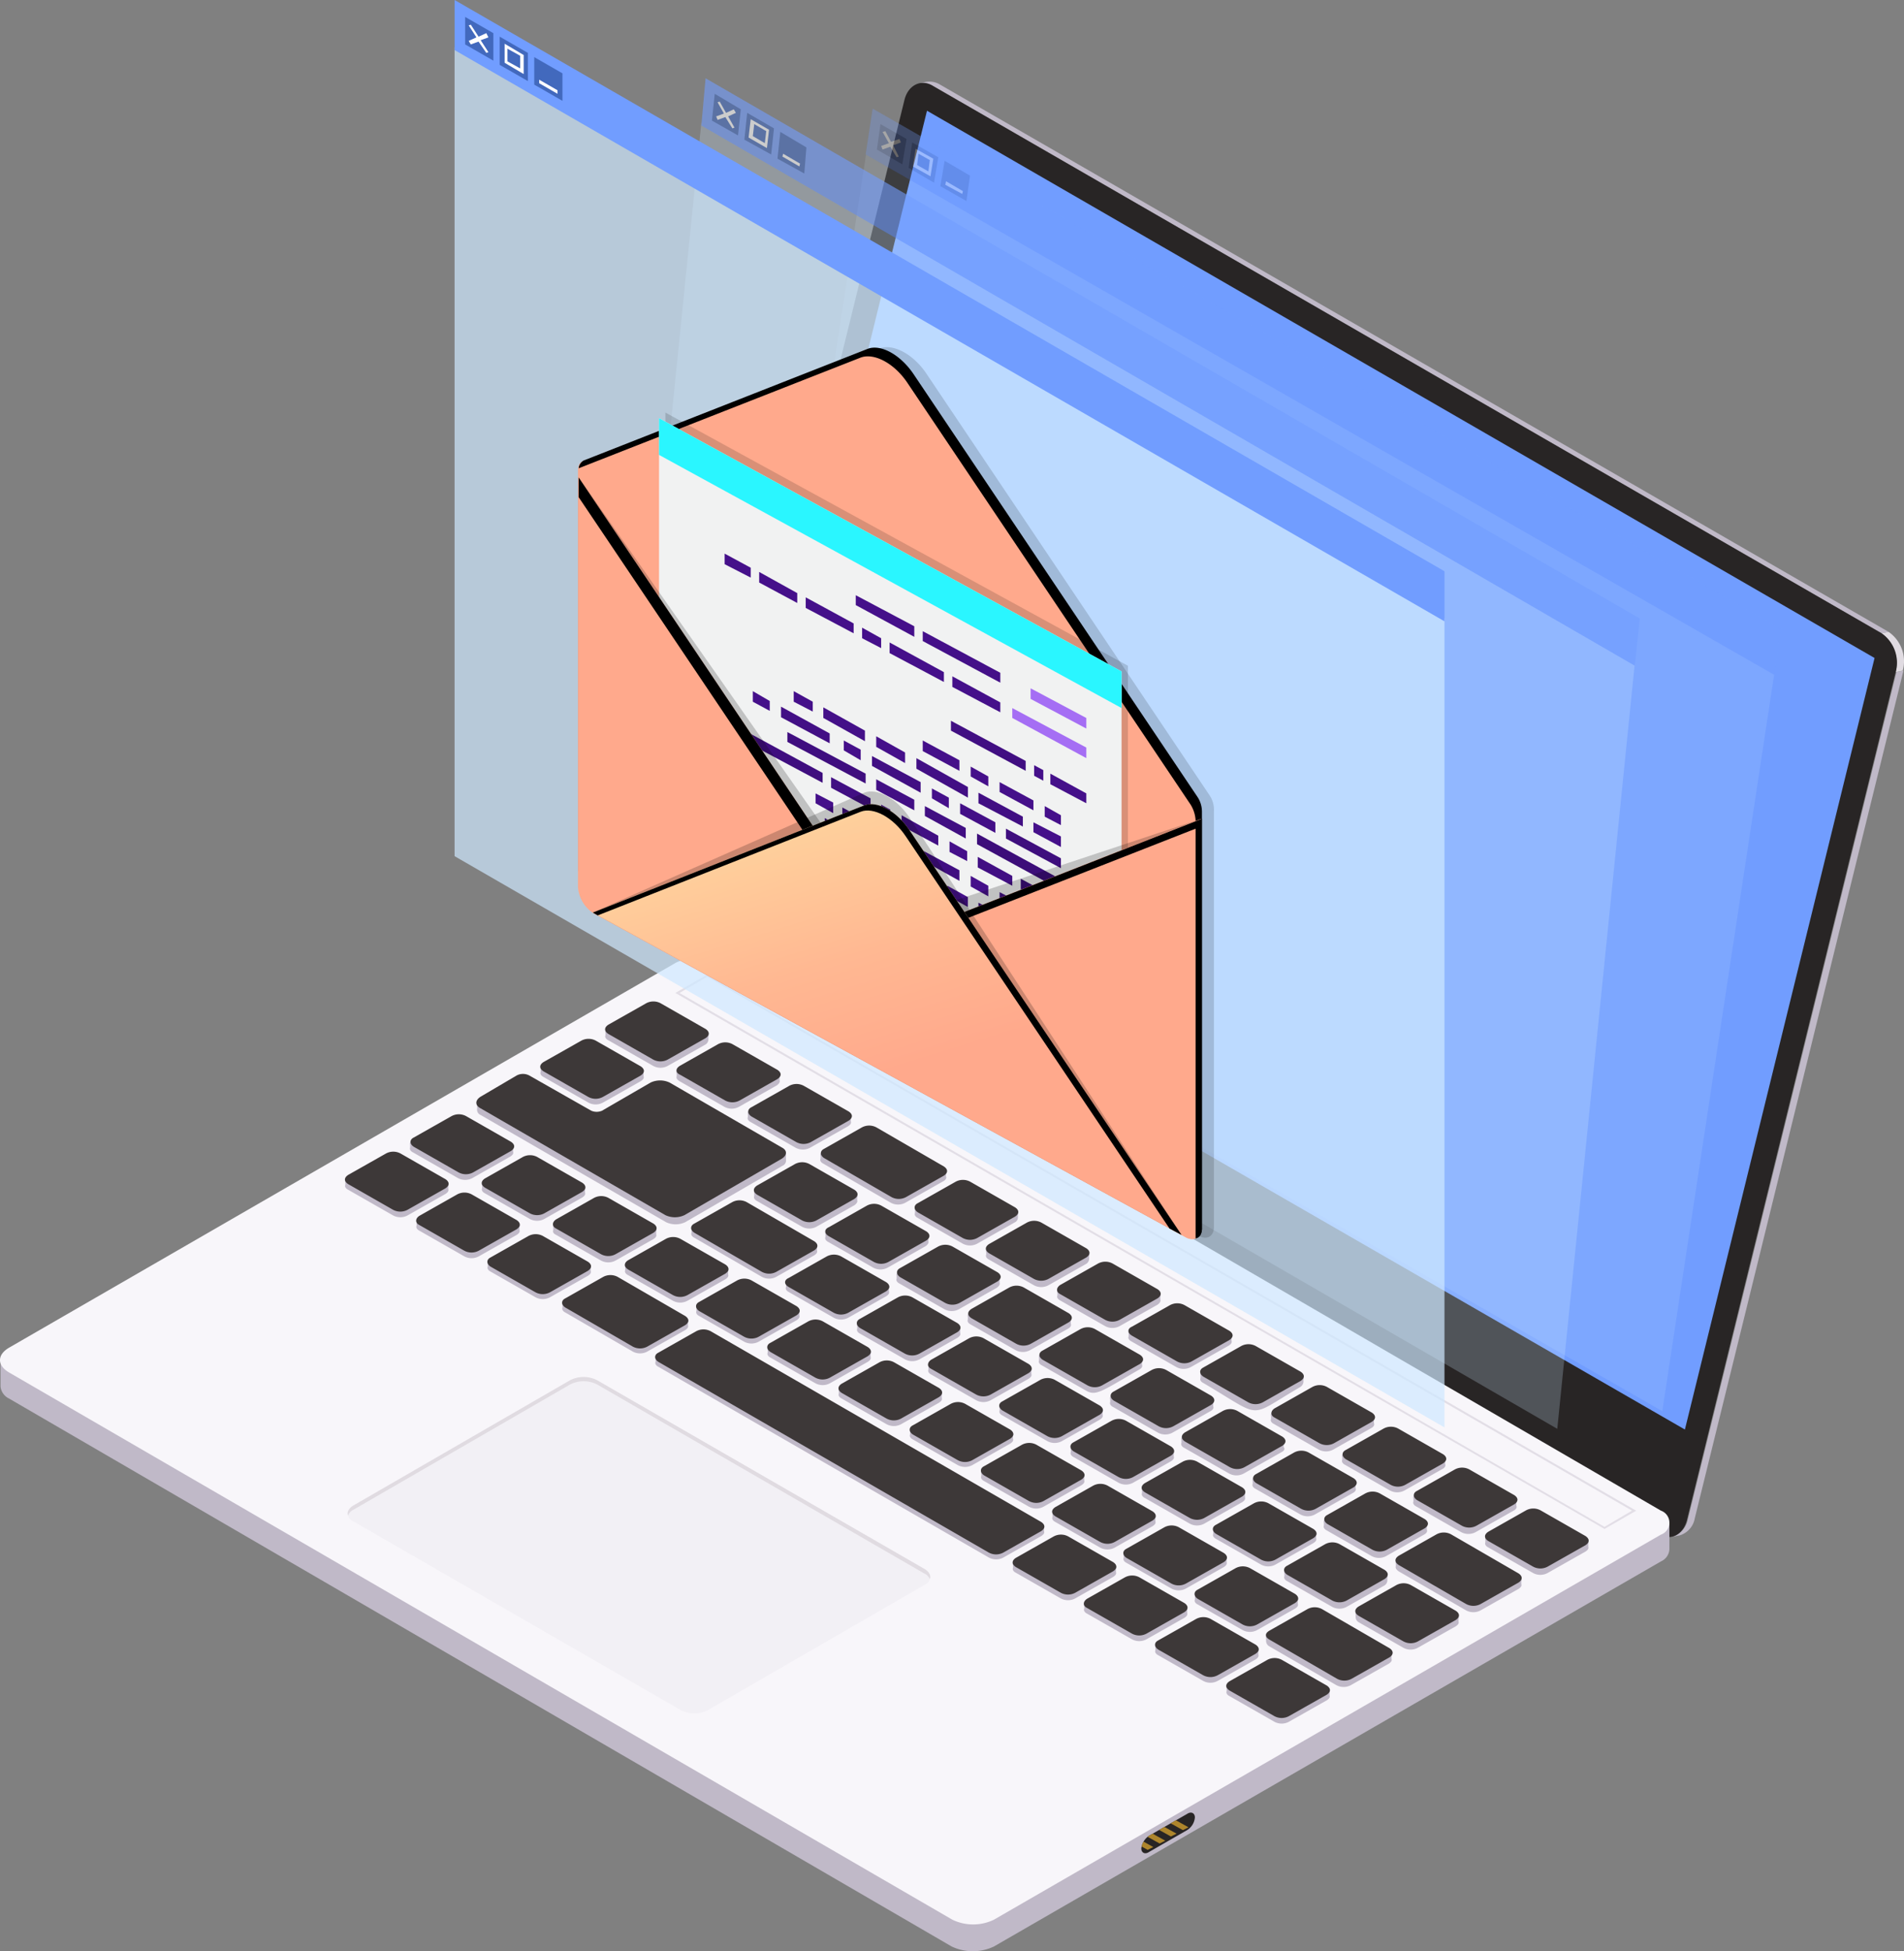 <svg xmlns="http://www.w3.org/2000/svg" xmlns:xlink="http://www.w3.org/1999/xlink" width="244.015" height="250" viewBox="0 0 244.015 250">
  <rect x="0" y="0" width="244.015" height="250" fill="#808080" stroke="none"/>
  <defs>
    <linearGradient id="linear-gradient" x1="1.79" y1="0.5" x2="1.83" y2="0.5" gradientUnits="objectBoundingBox">
      <stop offset="0" stop-color="#c0b9c8"/>
      <stop offset="1" stop-color="#e0dbe1"/>
    </linearGradient>
    <linearGradient id="linear-gradient-2" x1="1.389" y1="0.5" x2="2.291" y2="0.5" gradientUnits="objectBoundingBox">
      <stop offset="0" stop-color="#f8f6fa"/>
      <stop offset="1" stop-color="#fbf8fc"/>
    </linearGradient>
    <clipPath id="clip-path">
      <path id="Tracé_8315" data-name="Tracé 8315" d="M217.073,268.061l-4.879,2.8c-.542.361-.994.09-.994-.452a2.274,2.274,0,0,1,.994-1.626l4.879-2.8c.542-.361.994-.09.994.452A2.118,2.118,0,0,1,217.073,268.061Z" transform="translate(-211.2 -265.818)"/>
    </clipPath>
    <linearGradient id="linear-gradient-3" x1="83.113" y1="-8.848" x2="83.113" y2="-9.514" gradientUnits="objectBoundingBox">
      <stop offset="0.035" stop-color="#ffa98c"/>
      <stop offset="0.317" stop-color="#ffb892"/>
      <stop offset="0.86" stop-color="#fee1a3"/>
      <stop offset="1" stop-color="#feeca8"/>
    </linearGradient>
    <radialGradient id="radial-gradient" cx="0.597" cy="0.234" r="0.283" gradientTransform="matrix(-1.429, 0, 0, 0.947, -1.266, 0.015)" gradientUnits="objectBoundingBox">
      <stop offset="0" stop-color="#fff"/>
      <stop offset="0.066" stop-color="#d8d8d8"/>
      <stop offset="0.162" stop-color="#a6a6a6"/>
      <stop offset="0.262" stop-color="#797979"/>
      <stop offset="0.366" stop-color="#545454"/>
      <stop offset="0.473" stop-color="#353535"/>
      <stop offset="0.585" stop-color="#1e1e1e"/>
      <stop offset="0.704" stop-color="#0d0d0d"/>
      <stop offset="0.835" stop-color="#030303"/>
      <stop offset="1"/>
    </radialGradient>
    <linearGradient id="linear-gradient-4" x1="-20.813" y1="6.042" x2="-10.739" y2="-9.389" gradientUnits="objectBoundingBox">
      <stop offset="0" stop-color="#25054d"/>
      <stop offset="1" stop-color="#45108a"/>
    </linearGradient>
    <linearGradient id="linear-gradient-5" x1="-22.777" y1="7.262" x2="-12.704" y2="-8.167" xlink:href="#linear-gradient-4"/>
    <linearGradient id="linear-gradient-6" x1="-19.726" y1="5.464" x2="-10.689" y2="-8.969" xlink:href="#linear-gradient-4"/>
    <linearGradient id="linear-gradient-7" x1="-15.898" y1="5.335" x2="-8.714" y2="-6.529" xlink:href="#linear-gradient-4"/>
    <linearGradient id="linear-gradient-8" x1="-27.738" y1="5.6" x2="-16.829" y2="-10.984" xlink:href="#linear-gradient-4"/>
    <linearGradient id="linear-gradient-9" x1="-26.276" y1="9.177" x2="-13.516" y2="-8.262" xlink:href="#linear-gradient-4"/>
    <linearGradient id="linear-gradient-10" x1="-48.568" y1="9.5" x2="-26.835" y2="-14.095" xlink:href="#linear-gradient-4"/>
    <linearGradient id="linear-gradient-11" x1="-79.549" y1="12.978" x2="-39.612" y2="-16.913" xlink:href="#linear-gradient-4"/>
    <linearGradient id="linear-gradient-12" x1="-24.505" y1="5.515" x2="-14.03" y2="-10.281" xlink:href="#linear-gradient-4"/>
    <linearGradient id="linear-gradient-13" x1="-19.437" y1="7.017" x2="-9.736" y2="-8.064" xlink:href="#linear-gradient-4"/>
    <linearGradient id="linear-gradient-14" x1="-20.287" y1="4.726" x2="-11.964" y2="-9.111" xlink:href="#linear-gradient-4"/>
    <linearGradient id="linear-gradient-15" x1="-25.064" y1="4.185" x2="-14.377" y2="-11.993" xlink:href="#linear-gradient-4"/>
    <linearGradient id="linear-gradient-16" x1="-46.755" y1="7.399" x2="-25.89" y2="-16.198" xlink:href="#linear-gradient-4"/>
    <linearGradient id="linear-gradient-17" x1="-50.836" y1="9.27" x2="-29.964" y2="-14.335" xlink:href="#linear-gradient-4"/>
    <linearGradient id="linear-gradient-18" x1="-33.914" y1="15.349" x2="-14.585" y2="-7.446" xlink:href="#linear-gradient-4"/>
    <linearGradient id="linear-gradient-19" x1="-61.447" y1="6.488" x2="-38.777" y2="-17.974" xlink:href="#linear-gradient-4"/>
    <linearGradient id="linear-gradient-20" x1="-12.592" y1="1.606" x2="-7.59" y2="-7.633" xlink:href="#linear-gradient-4"/>
    <linearGradient id="linear-gradient-21" x1="-7.6" y1="6.058" x2="-2.598" y2="-3.312" xlink:href="#linear-gradient-4"/>
    <linearGradient id="linear-gradient-22" x1="-41.49" y1="13.133" x2="-19.76" y2="-10.46" xlink:href="#linear-gradient-4"/>
    <linearGradient id="linear-gradient-23" x1="-8.015" y1="5.528" x2="-3.282" y2="-3.588" xlink:href="#linear-gradient-4"/>
    <linearGradient id="linear-gradient-24" x1="-15.355" y1="6.358" x2="-7.753" y2="-6.418" xlink:href="#linear-gradient-4"/>
    <linearGradient id="linear-gradient-25" x1="-16.919" y1="7.571" x2="-7.562" y2="-7.178" xlink:href="#linear-gradient-4"/>
    <linearGradient id="linear-gradient-26" x1="-35.377" y1="4.745" x2="-21.963" y2="-14.188" xlink:href="#linear-gradient-4"/>
    <linearGradient id="linear-gradient-27" x1="-16.604" y1="8.502" x2="-7.722" y2="-5.327" xlink:href="#linear-gradient-4"/>
    <linearGradient id="linear-gradient-28" x1="-16.909" y1="3.108" x2="-10.182" y2="-8.76" xlink:href="#linear-gradient-4"/>
    <linearGradient id="linear-gradient-29" x1="-34.184" y1="16.878" x2="-12.453" y2="-6.714" xlink:href="#linear-gradient-4"/>
    <linearGradient id="linear-gradient-30" x1="-12.82" y1="8.387" x2="-5.219" y2="-4.389" xlink:href="#linear-gradient-4"/>
    <linearGradient id="linear-gradient-31" x1="-28.525" y1="4.7" x2="-18.256" y2="-11.096" xlink:href="#linear-gradient-4"/>
    <linearGradient id="linear-gradient-32" x1="-16.621" y1="0.501" x2="-15.631" y2="0.501" gradientUnits="objectBoundingBox">
      <stop offset="0.035" stop-color="#6b24d6"/>
      <stop offset="0.294" stop-color="#7733dc"/>
      <stop offset="0.794" stop-color="#975ced"/>
      <stop offset="1" stop-color="#a56ef4"/>
    </linearGradient>
    <linearGradient id="linear-gradient-33" x1="-12.258" y1="0.497" x2="-11.263" y2="0.497" xlink:href="#linear-gradient-32"/>
    <linearGradient id="linear-gradient-34" x1="-10.551" y1="2.3" x2="-6.136" y2="-6.017" xlink:href="#linear-gradient-4"/>
    <linearGradient id="linear-gradient-35" x1="-19.318" y1="3.745" x2="-9.244" y2="-11.686" xlink:href="#linear-gradient-4"/>
    <linearGradient id="linear-gradient-36" x1="-21.282" y1="4.966" x2="-11.209" y2="-10.463" xlink:href="#linear-gradient-4"/>
    <linearGradient id="linear-gradient-37" x1="-18.385" y1="3.338" x2="-9.348" y2="-11.095" xlink:href="#linear-gradient-4"/>
    <linearGradient id="linear-gradient-38" x1="-39.099" y1="5.609" x2="-21.093" y2="-16.439" xlink:href="#linear-gradient-4"/>
    <linearGradient id="linear-gradient-39" x1="-26.119" y1="3.131" x2="-15.209" y2="-13.452" xlink:href="#linear-gradient-4"/>
    <linearGradient id="linear-gradient-40" x1="-25.831" y1="5.766" x2="-13.07" y2="-12.145" xlink:href="#linear-gradient-4"/>
    <linearGradient id="linear-gradient-41" x1="-45.343" y1="6.024" x2="-23.61" y2="-17.571" xlink:href="#linear-gradient-4"/>
    <linearGradient id="linear-gradient-42" x1="-73.622" y1="8.575" x2="-33.686" y2="-21.317" xlink:href="#linear-gradient-4"/>
    <linearGradient id="linear-gradient-43" x1="-22.951" y1="3.164" x2="-12.476" y2="-12.632" xlink:href="#linear-gradient-4"/>
    <linearGradient id="linear-gradient-44" x1="-12.817" y1="4.073" x2="-5.728" y2="-8.008" xlink:href="#linear-gradient-4"/>
    <linearGradient id="linear-gradient-45" x1="-19.052" y1="2.666" x2="-10.729" y2="-11.171" xlink:href="#linear-gradient-4"/>
    <linearGradient id="linear-gradient-46" x1="-47.739" y1="5.592" x2="-26.867" y2="-17.198" xlink:href="#linear-gradient-4"/>
    <linearGradient id="linear-gradient-47" x1="-13.519" y1="5.905" x2="-5.693" y2="-6.866" xlink:href="#linear-gradient-4"/>
    <linearGradient id="linear-gradient-48" x1="-9.156" y1="4.221" x2="-4.154" y2="-5.148" xlink:href="#linear-gradient-4"/>
    <linearGradient id="linear-gradient-49" x1="-38.266" y1="9.621" x2="-16.535" y2="-13.971" xlink:href="#linear-gradient-4"/>
    <linearGradient id="linear-gradient-50" x1="-8.878" y1="4.891" x2="-3.109" y2="-5.665" xlink:href="#linear-gradient-4"/>
    <linearGradient id="linear-gradient-51" x1="-14.226" y1="4.457" x2="-6.625" y2="-8.319" xlink:href="#linear-gradient-4"/>
    <linearGradient id="linear-gradient-52" x1="-15.53" y1="5.376" x2="-6.173" y2="-9.373" xlink:href="#linear-gradient-4"/>
    <linearGradient id="linear-gradient-53" x1="-52.999" y1="9.408" x2="-25.596" y2="-15.957" xlink:href="#linear-gradient-4"/>
    <linearGradient id="linear-gradient-54" x1="-35.741" y1="12.115" x2="-14.88" y2="-11.478" xlink:href="#linear-gradient-4"/>
    <linearGradient id="linear-gradient-55" x1="-11.692" y1="6.485" x2="-4.091" y2="-6.291" xlink:href="#linear-gradient-4"/>
    <linearGradient id="linear-gradient-56" x1="-11.572" y1="5.526" x2="-6.797" y2="-3.589" xlink:href="#linear-gradient-4"/>
    <linearGradient id="linear-gradient-57" x1="-13.721" y1="8.208" x2="-7.397" y2="-3.061" xlink:href="#linear-gradient-4"/>
    <linearGradient id="linear-gradient-58" x1="-15.353" y1="7.496" x2="-8.539" y2="-4.372" xlink:href="#linear-gradient-4"/>
    <linearGradient id="linear-gradient-59" x1="-41.425" y1="15.727" x2="-22.096" y2="-7.069" xlink:href="#linear-gradient-4"/>
    <linearGradient id="linear-gradient-60" x1="-14.985" y1="10.149" x2="-7.273" y2="-2.876" xlink:href="#linear-gradient-4"/>
    <linearGradient id="linear-gradient-61" x1="-23.135" y1="18.054" x2="-9.003" y2="-1.427" xlink:href="#linear-gradient-4"/>
    <linearGradient id="linear-gradient-62" x1="-17.157" y1="13.029" x2="-7.454" y2="-2.054" xlink:href="#linear-gradient-4"/>
    <linearGradient id="linear-gradient-63" x1="-19.135" y1="6.829" x2="-11.423" y2="-6.197" xlink:href="#linear-gradient-4"/>
    <linearGradient id="linear-gradient-64" x1="-108.875" y1="9.96" x2="-68.93" y2="-19.939" xlink:href="#linear-gradient-4"/>
    <linearGradient id="linear-gradient-65" x1="-12.017" y1="4.286" x2="-7.062" y2="-5.084" xlink:href="#linear-gradient-4"/>
    <linearGradient id="linear-gradient-66" x1="-1.275" y1="0.5" x2="-0.275" y2="0.5" gradientUnits="objectBoundingBox">
      <stop offset="0.03" stop-color="#7c1dc9"/>
      <stop offset="0.214" stop-color="#6e41d2"/>
      <stop offset="0.618" stop-color="#4c9be8"/>
      <stop offset="1" stop-color="#2af6ff"/>
    </linearGradient>
    <linearGradient id="linear-gradient-67" x1="83.145" y1="-10.267" x2="83.18" y2="-10.926" xlink:href="#linear-gradient-3"/>
    <radialGradient id="radial-gradient-2" cx="0.661" cy="0.358" r="0.325" gradientTransform="matrix(-1.221, 0, 0, 0.947, -1.265, 0.019)" xlink:href="#radial-gradient"/>
    <linearGradient id="linear-gradient-68" x1="-0.33" y1="1.01" x2="-0.699" y2="0.128" xlink:href="#linear-gradient-3"/>
    <radialGradient id="radial-gradient-3" cx="0.598" cy="0.445" r="0.405" gradientTransform="matrix(-0.731, 0, 0, 0.947, -0.983, 0.019)" xlink:href="#radial-gradient"/>
  </defs>
  <g id="dialog_2_" transform="translate(-49.325 -8.8)">
    <g id="_x33__3_" transform="translate(49.325 8.8)">
      <g id="Groupe_8413" data-name="Groupe 8413">
        <g id="Groupe_8412" data-name="Groupe 8412">
          <g id="Groupe_8411" data-name="Groupe 8411">
            <g id="Groupe_8410" data-name="Groupe 8410">
              <g id="Groupe_8396" data-name="Groupe 8396" transform="translate(0 10.448)">
                <g id="Groupe_8395" data-name="Groupe 8395">
                  <g id="Groupe_8391" data-name="Groupe 8391">
                    <g id="Groupe_8387" data-name="Groupe 8387" transform="translate(89.037)">
                      <path id="Tracé_8299" data-name="Tracé 8299" d="M180.6,20.4a2.607,2.607,0,0,1,1.626.271L303.943,90.876l-.9.181L181.326,20.848a2.607,2.607,0,0,0-1.626-.271Z" transform="translate(-150.931 -20.362)" fill="#c0b9c8"/>
                      <path id="Tracé_8300" data-name="Tracé 8300" d="M288.5,212.692l26.746-108.611.9-.181L289.4,212.511a2.781,2.781,0,0,1-1.9,2.169l-.9.181A2.936,2.936,0,0,0,288.5,212.692Z" transform="translate(-161.238 -28.417)" fill="#c0b9c8"/>
                      <path id="Tracé_8301" data-name="Tracé 8301" d="M316.2,98.581l.9-.181a4.575,4.575,0,0,1,1.807,4.97l-.9.181A4.783,4.783,0,0,0,316.2,98.581Z" transform="translate(-164.092 -27.886)" fill="#e0dbe1"/>
                      <path id="Tracé_8302" data-name="Tracé 8302" d="M147.987,131.375,174.733,22.764c.452-1.9,2.078-2.711,3.524-1.9L299.97,91.075a4.575,4.575,0,0,1,1.807,4.97L275.031,204.656c-.452,1.9-2.078,2.711-3.524,1.9L149.794,136.345A4.783,4.783,0,0,1,147.987,131.375Z" transform="translate(-147.862 -20.381)" fill="#282525"/>
                      <path id="Tracé_8303" data-name="Tracé 8303" d="M153.8,123.443,178.2,24.5,299.639,94.618l-24.307,98.852Z" transform="translate(-148.434 -20.761)" fill="#719dff"/>
                    </g>
                    <g id="Groupe_8388" data-name="Groupe 8388" transform="translate(0 112.282)">
                      <path id="Tracé_8304" data-name="Tracé 8304" d="M263.279,222.573v3.343a1.81,1.81,0,0,1-1.084,1.536l-85.479,49.336a6.328,6.328,0,0,1-5.422,0L50.484,206.579a1.924,1.924,0,0,1-1.084-1.536V201.7Z" transform="translate(-49.332 -150.128)" fill="url(#linear-gradient)"/>
                      <path id="Tracé_8305" data-name="Tracé 8305" d="M50.477,194.571l85.479-49.336a6.13,6.13,0,0,1,5.331,0l120.9,70.209a1.63,1.63,0,0,1,0,3.072l-85.479,49.336a6.13,6.13,0,0,1-5.331,0l-120.9-70.118C48.941,196.83,48.941,195.474,50.477,194.571Z" transform="translate(-49.325 -144.625)" fill="url(#linear-gradient-2)"/>
                    </g>
                    <g id="Groupe_8389" data-name="Groupe 8389" transform="translate(44.208 117.862)">
                      <path id="Tracé_8306" data-name="Tracé 8306" d="M153.957,160.959V160.6c.09-.271-.09-.452-.361-.633l-5.693-3.253a1.958,1.958,0,0,0-1.988,0l-4.789,2.711c-.361.181-.452.452-.361.633v.361c-.09.271.09.452.361.633l5.693,3.253a1.958,1.958,0,0,0,1.988,0l4.789-2.711C153.867,161.411,154.048,161.139,153.957,160.959Zm-9.488-4.608-4.789,2.711a1.958,1.958,0,0,1-1.988,0L132,155.808c-.361-.181-.452-.452-.361-.633v-.361c-.09-.271.09-.452.361-.633l4.789-2.711a1.958,1.958,0,0,1,1.988,0l5.693,3.253c.361.181.452.452.361.633v.361A.783.783,0,0,1,144.47,156.35Zm18.252,10.482-4.789,2.711a1.958,1.958,0,0,1-1.988,0l-5.693-3.253c-.361-.181-.452-.452-.361-.633V165.3c-.09-.271.09-.452.361-.633l4.789-2.711a1.958,1.958,0,0,1,1.988,0l5.693,3.253c.361.181.452.452.361.633v.361C163.174,166.471,162.993,166.651,162.722,166.832Zm68.763,58.824-4.789,2.711a1.958,1.958,0,0,1-1.988,0l-5.693-3.253c-.361-.181-.452-.452-.361-.633v-.361c-.09-.271.09-.452.361-.633l4.789-2.711a1.958,1.958,0,0,1,1.988,0l5.693,3.253c.361.181.452.452.361.633v.361A.783.783,0,0,1,231.485,225.656Zm-19.969-30.722-4.789,2.711a1.958,1.958,0,0,1-1.988,0l-5.693-3.253c-.361-.181-.452-.452-.361-.633V193.4c-.09-.271.09-.452.361-.633l4.789-2.711a1.958,1.958,0,0,1,1.988,0l5.693,3.253c.361.181.452.452.361.633v.361C211.968,194.572,211.787,194.753,211.516,194.934Zm-18.252-10.482-4.789,2.711a1.958,1.958,0,0,1-1.988,0l-5.693-3.253c-.361-.181-.452-.452-.361-.633v-.361c-.09-.271.09-.452.361-.633l4.789-2.711a1.958,1.958,0,0,1,1.988,0l5.693,3.253c.361.181.452.452.361.633v.361A.783.783,0,0,1,193.264,184.452ZM174.921,173.88l-4.789,2.711a1.958,1.958,0,0,1-1.988,0l-8.584-4.97c-.361-.181-.452-.452-.361-.633v-.361c-.09-.271.09-.452.361-.633l4.789-2.711a1.958,1.958,0,0,1,1.988,0l8.584,4.97c.361.181.452.452.361.633v.361C175.373,173.428,175.282,173.7,174.921,173.88Zm9.217,5.241-4.789,2.711a1.958,1.958,0,0,1-1.988,0l-5.693-3.253c-.361-.181-.452-.452-.361-.633v-.361c-.09-.271.09-.452.361-.633l4.789-2.711a1.958,1.958,0,0,1,1.988,0l5.693,3.253c.361.181.452.452.361.633v.361A.682.682,0,0,1,184.137,179.121Zm18.252,10.572L197.6,192.4a1.958,1.958,0,0,1-1.988,0l-5.693-3.253c-.361-.181-.452-.452-.361-.633v-.361c-.09-.271.09-.452.361-.633l4.789-2.711a1.958,1.958,0,0,1,1.988,0l5.693,3.253c.361.181.452.452.361.633v.361C202.842,189.241,202.661,189.512,202.39,189.693Zm-38.854-12.741-4.789,2.711a1.958,1.958,0,0,1-1.988,0l-5.693-3.253c-.361-.181-.452-.452-.361-.633v-.361c-.09-.271.09-.452.361-.633l4.789-2.711a1.958,1.958,0,0,1,1.988,0l5.693,3.253c.361.181.452.452.361.633v.361C163.987,176.5,163.807,176.772,163.536,176.952Zm73.01,42.2-4.789,2.711a1.958,1.958,0,0,1-1.988,0l-5.693-3.253c-.361-.181-.452-.452-.361-.633v-.361c-.09-.271.09-.452.361-.633l4.789-2.711a1.958,1.958,0,0,1,1.988,0l5.693,3.253c.361.181.452.452.361.633v.361C237,218.7,236.907,218.969,236.545,219.15Zm-63.884-36.957-4.789,2.711a1.958,1.958,0,0,1-1.988,0l-5.693-3.253c-.361-.181-.452-.452-.361-.633v-.361c-.09-.271.09-.452.361-.633l4.789-2.711a1.958,1.958,0,0,1,1.988,0l5.693,3.253c.361.181.452.452.361.633v.361C173.114,181.741,172.933,182.012,172.662,182.193Zm9.126,5.331L177,190.235a1.958,1.958,0,0,1-1.988,0l-5.693-3.253c-.361-.181-.452-.452-.361-.633v-.361c-.09-.271.09-.452.361-.633l4.789-2.711a1.958,1.958,0,0,1,1.988,0l5.693,3.253c.361.181.452.452.361.633v.361C182.24,187.072,182.059,187.343,181.788,187.524Zm9.126,5.241-4.789,2.711a1.958,1.958,0,0,1-1.988,0l-5.693-3.253c-.361-.181-.452-.452-.361-.633v-.361c-.09-.271.09-.452.361-.633l4.789-2.711a1.958,1.958,0,0,1,1.988,0l5.693,3.253c.361.181.452.452.361.633v.361C191.366,192.313,191.276,192.584,190.914,192.765Zm36.5,21.054-4.789,2.711a1.958,1.958,0,0,1-1.988,0l-5.693-3.253c-.361-.181-.452-.452-.361-.633v-.361c-.09-.271.09-.452.361-.633l4.789-2.711a1.958,1.958,0,0,1,1.988,0l5.693,3.253c.361.181.452.452.361.633v.361C227.871,213.367,227.781,213.638,227.419,213.819Zm-9.126-5.241-4.789,2.711a1.958,1.958,0,0,1-1.988,0l-5.693-3.253c-.361-.181-.452-.452-.361-.633v-.361c-.09-.271.09-.452.361-.633,6.958-4.066,4.608-3.976,12.379.542.361.181.452.452.361.633v.361C218.745,208.126,218.654,208.4,218.293,208.578Zm-9.126-5.241-4.789,2.711a1.958,1.958,0,0,1-1.988,0l-5.693-3.253c-.361-.181-.452-.452-.361-.633V201.8c-.09-.271.09-.452.361-.633l4.789-2.711a1.958,1.958,0,0,1,1.988,0l5.693,3.253c.361.181.452.452.361.633v.361C209.618,202.885,209.528,203.156,209.167,203.337Zm-9.126-5.331c-4.7,2.711-5.512,3.434-6.777,2.711l-5.693-3.253c-.361-.181-.452-.452-.361-.633v-.361c-.09-.271.09-.452.361-.633l4.789-2.711a1.958,1.958,0,0,1,1.988,0l5.693,3.253c.361.181.452.452.361.633v.361C200.492,197.554,200.4,197.825,200.04,198.006Zm16.265,34.788v-.361c-.09-.271.09-.452.361-.633l4.789-2.711a1.958,1.958,0,0,1,1.988,0l8.584,4.97c.361.181.452.452.361.633v.361c.09.271-.09.452-.361.633l-4.789,2.711a1.958,1.958,0,0,1-1.988,0l-8.584-4.97A.783.783,0,0,1,216.305,232.794Zm11.476-3.072v-.361c-.09-.271.09-.452.361-.633l4.789-2.711a1.958,1.958,0,0,1,1.988,0l5.693,3.253c.361.181.452.452.361.633v.361c.09.271-.09.452-.361.633l-4.789,2.711a1.958,1.958,0,0,1-1.988,0l-5.693-3.253A.783.783,0,0,1,227.781,229.722Zm-7.138-29.457c-6.867,3.976-4.518,4.066-12.379-.542-.361-.181-.452-.452-.361-.633v-.361c-.09-.271.09-.452.361-.633l4.789-2.711a1.958,1.958,0,0,1,1.988,0l5.693,3.253c.361.181.452.452.361.633v.361A.935.935,0,0,1,220.642,200.265Zm-95.69-20.15v-.361c-.09-.271.09-.452.361-.633l4.789-2.711a1.958,1.958,0,0,1,1.988,0l5.693,3.253c.361.181.452.452.361.633v.361c.09.271-.09.452-.361.633L132.994,184a1.958,1.958,0,0,1-1.988,0l-5.693-3.253C124.952,180.567,124.862,180.386,124.952,180.115Zm107.979,43.1v-.361c-.09-.271.09-.452.361-.633l4.789-2.711a1.958,1.958,0,0,1,1.988,0l8.584,4.97c.361.181.452.452.361.633v.361c.09.271-.09.452-.361.633l-4.789,2.711a1.958,1.958,0,0,1-1.988,0l-8.584-4.97C233.021,223.668,232.841,223.4,232.931,223.216Zm-3.163-17.71-4.789,2.711a1.958,1.958,0,0,1-1.988,0l-5.693-3.253c-.361-.181-.452-.452-.361-.633v-.361c-.09-.271.09-.452.361-.633l4.789-2.711a1.958,1.958,0,0,1,1.988,0l5.693,3.253c.361.181.452.452.361.633v.361C230.22,205.054,230.13,205.325,229.768,205.506Zm9.126,5.241-4.789,2.711a1.958,1.958,0,0,1-1.988,0l-5.693-3.253c-.361-.181-.452-.452-.361-.633v-.361c-.09-.271.09-.452.361-.633l4.789-2.711a1.958,1.958,0,0,1,1.988,0l5.693,3.253c.361.181.452.452.361.633v.361C239.346,210.295,239.256,210.566,238.895,210.746Zm5.512,9.4v-.361c-.09-.271.09-.452.361-.633l4.789-2.711a1.958,1.958,0,0,1,1.988,0l5.693,3.253c.361.181.452.452.361.633v.361c.09.271-.09.452-.361.633l-4.789,2.711a1.958,1.958,0,0,1-1.988,0l-5.693-3.253C244.407,220.6,244.316,220.324,244.407,220.144Zm3.614-4.066-4.789,2.711a1.958,1.958,0,0,1-1.988,0l-5.693-3.253c-.361-.181-.452-.452-.361-.633v-.361c-.09-.271.09-.452.361-.633l4.789-2.711a1.958,1.958,0,0,1,1.988,0l5.693,3.253c.361.181.452.452.361.633v.361C248.473,215.626,248.382,215.9,248.021,216.078ZM98.3,173.97c-.09-.271.09-.452.361-.633l4.789-2.711a1.958,1.958,0,0,1,1.988,0l5.693,3.253c.361.181.452.452.361.633v.361c.09.271-.09.452-.361.633l-4.789,2.711a1.958,1.958,0,0,1-1.988,0l-5.693-3.253c-.361-.181-.452-.452-.361-.633v-.361Zm36.234,10.3,4.789-2.711a1.958,1.958,0,0,1,1.988,0L147,184.813c.361.181.452.452.361.633v.361c.09.271-.09.452-.361.633l-4.789,2.711a1.958,1.958,0,0,1-1.988,0L134.53,185.9c-.361-.181-.452-.452-.361-.633V184.9C134.079,184.723,134.169,184.452,134.53,184.271ZM116.188,173.79l4.789-2.711a1.958,1.958,0,0,1,1.988,0l5.693,3.253c.361.181.452.452.361.633v.361c.09.271-.09.452-.361.633l-4.789,2.711a1.958,1.958,0,0,1-1.988,0l-5.693-3.253c-.361-.181-.452-.452-.361-.633v-.361C115.736,174.241,115.826,173.97,116.188,173.79Zm36.6,21.054,4.789-2.711a1.958,1.958,0,0,1,1.988,0l5.693,3.253c.361.181.452.452.361.633v.361c.09.271-.09.452-.361.633l-4.789,2.711a1.958,1.958,0,0,1-1.988,0l-5.693-3.253c-.361-.181-.452-.452-.361-.633v-.361C152.331,195.2,152.421,195.024,152.783,194.843ZM119.8,169.724v.361c.09.271-.09.452-.361.633l-4.789,2.711a1.958,1.958,0,0,1-1.988,0l-5.693-3.253c-.361-.181-.452-.452-.361-.633v-.361c-.09-.271.09-.452.361-.633l4.789-2.711a1.958,1.958,0,0,1,1.988,0l5.693,3.253A.456.456,0,0,1,119.8,169.724ZM189.288,215.9l4.789-2.711a1.958,1.958,0,0,1,1.988,0l5.693,3.253c.361.181.452.452.361.633v.361c.09.271-.09.452-.361.633l-4.789,2.711a1.958,1.958,0,0,1-1.988,0l-5.693-3.253c-.361-.181-.452-.452-.361-.633v-.361A.783.783,0,0,1,189.288,215.9Zm-18.252-10.572,4.789-2.711a1.958,1.958,0,0,1,1.988,0l5.693,3.253c.361.181.452.452.361.633v.361c.09.271-.09.452-.361.633l-4.789,2.711a1.958,1.958,0,0,1-1.988,0l-5.693-3.253c-.361-.181-.452-.452-.361-.633v-.361C170.584,205.777,170.764,205.506,171.035,205.325Zm9.126,5.331,4.789-2.711a1.958,1.958,0,0,1,1.988,0l5.693,3.253c.361.181.452.452.361.633v.361c.09.271-.09.452-.361.633l-4.789,2.711a1.958,1.958,0,0,1-1.988,0l-5.693-3.253c-.361-.181-.452-.452-.361-.633v-.361C179.71,211.017,179.89,210.837,180.162,210.656Zm18.252,10.482,4.789-2.711a1.958,1.958,0,0,1,1.988,0l5.693,3.253c.361.181.452.452.361.633v.361c.09.271-.09.452-.361.633l-4.789,2.711a1.958,1.958,0,0,1-1.988,0l-5.693-3.253c-.361-.181-.452-.452-.361-.633v-.361A.783.783,0,0,1,198.414,221.138Zm9.126,5.331,4.789-2.711a1.958,1.958,0,0,1,1.988,0l5.693,3.253c.361.181.452.452.361.633V228c.09.271-.09.452-.361.633l-4.789,2.711a1.958,1.958,0,0,1-1.988,0L207.54,228.1c-.361-.181-.452-.452-.361-.633V227.1A.682.682,0,0,1,207.54,226.469Zm-45.631-26.385,4.789-2.711a1.958,1.958,0,0,1,1.988,0l5.693,3.253c.361.181.452.452.361.633v.361c.09.271-.09.452-.361.633l-4.789,2.711a1.958,1.958,0,0,1-1.988,0l-5.693-3.253c-.361-.181-.452-.452-.361-.633v-.361C161.457,200.536,161.548,200.265,161.909,200.084Zm-18.252-10.572,4.789-2.711a1.958,1.958,0,0,1,1.988,0l5.693,3.253c.361.181.452.452.361.633v.361c.09.271-.09.452-.361.633l-4.789,2.711a1.958,1.958,0,0,1-1.988,0l-5.693-3.253c-.361-.181-.452-.452-.361-.633v-.361C143.2,189.964,143.3,189.693,143.657,189.512Zm49.7,38.131,4.789-2.711a1.958,1.958,0,0,1,1.988,0l5.693,3.253c.361.181.452.452.361.633v.361c.09.271-.09.452-.361.633l-4.789,2.711a1.958,1.958,0,0,1-1.988,0l-5.693-3.253c-.361-.181-.452-.452-.361-.633v-.361C192.9,228.1,192.992,227.824,193.354,227.643Zm-9.126-5.241,4.789-2.711a1.958,1.958,0,0,1,1.988,0l5.693,3.253c.361.181.452.452.361.633v.361c.09.271-.09.452-.361.633l-4.789,2.711a1.958,1.958,0,0,1-1.988,0l-5.693-3.253c-.361-.181-.452-.452-.361-.633v-.361C183.776,222.854,183.866,222.583,184.228,222.4Zm18.252,10.572,4.789-2.711a1.958,1.958,0,0,1,1.988,0l5.693,3.253c.361.181.452.452.361.633v.361c.09.271-.09.452-.361.633l-4.789,2.711a1.958,1.958,0,0,1-1.988,0L202.48,234.6c-.361-.181-.452-.452-.361-.633v-.361C202.028,233.336,202.119,233.155,202.48,232.975Zm9.126,5.241L216.4,235.5a1.958,1.958,0,0,1,1.988,0l5.693,3.253c.361.181.452.452.361.633v.361c.09.271-.09.452-.361.633l-4.789,2.711a1.958,1.958,0,0,1-1.988,0l-5.693-3.253c-.361-.181-.452-.452-.361-.633v-.361C211.155,238.667,211.245,238.4,211.606,238.215Zm-68.582-58.733,4.789-2.711a1.958,1.958,0,0,1,1.988,0l8.584,4.97c.361.181.452.452.361.633v.361c.09.271-.09.452-.361.633l-4.789,2.711a1.958,1.958,0,0,1-1.988,0l-8.584-4.97c-.361-.181-.452-.452-.361-.633v-.361C142.572,179.934,142.663,179.663,143.024,179.482Zm-16.536,9.578,4.789-2.711a1.958,1.958,0,0,1,1.988,0l8.584,4.97c.361.181.452.452.361.633v.361c.09.271-.09.452-.361.633l-4.789,2.711a1.958,1.958,0,0,1-1.988,0l-8.584-4.97c-.361-.181-.452-.452-.361-.633v-.361C126.037,189.512,126.217,189.241,126.488,189.06Zm-18.7-10.482,4.789-2.711a1.958,1.958,0,0,1,1.988,0l5.693,3.253c.361.181.452.452.361.633v.361c.09.271-.09.452-.361.633l-4.789,2.711a1.958,1.958,0,0,1-1.988,0l-5.693-3.253c-.361-.181-.452-.452-.361-.633v-.361A.783.783,0,0,1,107.784,178.579Zm9.126,5.241,4.789-2.711a1.958,1.958,0,0,1,1.988,0l5.693,3.253c.361.181.452.452.361.633v.361c.09.271-.09.452-.361.633l-4.789,2.711a1.958,1.958,0,0,1-1.988,0l-5.693-3.253c-.361-.181-.452-.452-.361-.633v-.361C116.549,184.271,116.639,184.091,116.91,183.82Zm21.505,12.2,4.789-2.711a1.958,1.958,0,0,1,1.988,0l42.288,24.4c.361.181.452.452.361.633v.361c.09.271-.09.452-.361.633l-4.789,2.711a1.958,1.958,0,0,1-1.988,0l-42.288-24.4c-.361-.181-.452-.452-.361-.633v-.361C137.964,196.47,138.054,196.2,138.416,196.018Zm34.969.994,4.789-2.711a1.958,1.958,0,0,1,1.988,0l5.693,3.253c.361.181.452.452.361.633v.361c.09.271-.09.452-.361.633l-4.789,2.711a1.958,1.958,0,0,1-1.988,0l-5.693-3.253c-.361-.181-.452-.452-.361-.633v-.361C172.933,197.464,173.023,197.193,173.385,197.012Zm9.126,5.241,4.789-2.711a1.958,1.958,0,0,1,1.988,0l5.693,3.253c.361.181.452.452.361.633v.361c.09.271-.09.452-.361.633l-4.789,2.711a1.958,1.958,0,0,1-1.988,0l-5.693-3.253c-.361-.181-.452-.452-.361-.633v-.361C182.059,202.7,182.149,202.433,182.511,202.253Zm-18.252-10.482,4.789-2.711a1.958,1.958,0,0,1,1.988,0l5.693,3.253c.361.181.452.452.361.633v.361c.09.271-.09.452-.361.633l-4.789,2.711a1.958,1.958,0,0,1-1.988,0l-5.693-3.253c-.361-.181-.452-.452-.361-.633V192.4C163.807,192.223,163.9,191.952,164.258,191.771Zm-27.74-31.716v.361c.09.271-.09.452-.361.633l-4.789,2.711a1.958,1.958,0,0,1-1.988,0l-5.693-3.253c-.361-.181-.452-.452-.361-.633v-.361c-.09-.271.09-.452.361-.633l4.789-2.711a1.958,1.958,0,0,1,1.988,0l5.693,3.253A.783.783,0,0,1,136.518,160.055Zm18.614,26.385,4.789-2.711a1.958,1.958,0,0,1,1.988,0l5.693,3.253c.361.181.452.452.361.633v.361c.09.271-.09.452-.361.633l-4.789,2.711a1.958,1.958,0,0,1-1.988,0l-5.693-3.253c-.361-.181-.452-.452-.361-.633v-.361C154.68,186.892,154.771,186.621,155.132,186.44Zm36.5,21.144,4.789-2.711a1.958,1.958,0,0,1,1.988,0l5.693,3.253c.361.181.452.452.361.633v.361c.09.271-.09.452-.361.633l-4.789,2.711a1.958,1.958,0,0,1-1.988,0l-5.693-3.253c-.361-.181-.452-.452-.361-.633v-.361C191.185,208.036,191.276,207.765,191.637,207.584Zm18.252,10.482,4.789-2.711a1.958,1.958,0,0,1,1.988,0l5.693,3.253c.361.181.452.452.361.633v.361c.09.271-.09.452-.361.633l-4.789,2.711a1.958,1.958,0,0,1-1.988,0l-5.693-3.253c-.361-.181-.452-.452-.361-.633V218.7C209.438,218.517,209.618,218.246,209.89,218.065Zm-9.126-5.241,4.789-2.711a1.958,1.958,0,0,1,1.988,0l5.693,3.253c.361.181.452.452.361.633v.361c.09.271-.09.452-.361.633l-4.789,2.711a1.958,1.958,0,0,1-1.988,0l-5.693-3.253c-.361-.181-.452-.452-.361-.633v-.361C200.312,213.276,200.492,213.005,200.763,212.825Z" transform="translate(-98.251 -150.839)" fill="#c0b9c8"/>
                      <path id="Tracé_8307" data-name="Tracé 8307" d="M244.767,219.924l5.693,3.253a1.958,1.958,0,0,0,1.988,0l4.789-2.711c.542-.361.542-.813,0-1.175l-5.693-3.253a1.958,1.958,0,0,0-1.988,0l-4.789,2.711C244.225,219.111,244.225,219.563,244.767,219.924Zm-9.126-6.415,4.789-2.711a1.958,1.958,0,0,1,1.988,0l5.693,3.253c.542.361.542.813,0,1.175l-4.789,2.711a1.958,1.958,0,0,1-1.988,0l-5.693-3.253C235.1,214.322,235.1,213.78,235.64,213.509Zm-9.126-5.241,4.789-2.711a1.958,1.958,0,0,1,1.988,0l5.693,3.253c.542.361.542.813,0,1.175l-4.789,2.711a1.958,1.958,0,0,1-1.988,0l-5.693-3.253C225.972,209.081,225.972,208.539,226.514,208.268Zm-9.126-5.331,4.789-2.711a1.958,1.958,0,0,1,1.988,0l5.693,3.253c.542.361.542.813,0,1.175l-4.789,2.711a1.958,1.958,0,0,1-1.988,0l-5.693-3.253C216.846,203.841,216.846,203.3,217.388,202.937Zm-9.126-5.241,4.789-2.711a1.958,1.958,0,0,1,1.988,0l5.693,3.253c.542.361.542.813,0,1.175l-4.789,2.711a1.958,1.958,0,0,1-1.988,0l-5.693-3.253C207.72,198.509,207.72,197.967,208.262,197.7Zm-9.126-5.241,4.789-2.711a1.958,1.958,0,0,1,1.988,0L211.605,193c.542.361.542.813,0,1.175l-4.789,2.711a1.958,1.958,0,0,1-1.988,0l-5.693-3.253C198.5,193.269,198.5,192.726,199.136,192.455Zm-9.217-5.331,4.789-2.711a1.958,1.958,0,0,1,1.988,0l5.693,3.253c.542.361.542.813,0,1.175l-4.789,2.711a1.958,1.958,0,0,1-1.988,0l-5.693-3.253C189.377,188.028,189.377,187.486,189.919,187.124Zm-9.126-5.241,4.789-2.711a1.958,1.958,0,0,1,1.988,0l5.693,3.253c.542.361.542.813,0,1.175l-4.789,2.711a1.958,1.958,0,0,1-1.988,0l-5.693-3.253C180.251,182.7,180.251,182.245,180.793,181.883Zm-9.126-5.241,4.789-2.711a1.958,1.958,0,0,1,1.988,0l5.693,3.253c.542.361.542.813,0,1.175l-4.789,2.711a1.958,1.958,0,0,1-1.988,0l-5.693-3.253C171.124,177.456,171.124,176.914,171.666,176.643Zm-12.018-6.958,4.789-2.711a1.958,1.958,0,0,1,1.988,0l8.584,4.97c.542.361.542.813,0,1.175l-4.789,2.711a1.958,1.958,0,0,1-1.988,0l-8.584-4.97C159.107,170.5,159.107,169.956,159.649,169.685Zm-34.336,9.036,4.789-2.711a1.958,1.958,0,0,1,1.988,0l5.693,3.253c.542.361.542.813,0,1.175l-4.789,2.711a1.958,1.958,0,0,1-1.988,0l-5.693-3.253C124.77,179.624,124.77,179.082,125.312,178.721Zm-9.126-5.241,4.789-2.711a1.958,1.958,0,0,1,1.988,0l5.693,3.253c.542.361.542.813,0,1.175l-4.789,2.711a1.958,1.958,0,0,1-1.988,0l-5.693-3.253C115.644,174.293,115.644,173.841,116.186,173.48Zm-9.126-5.241,4.789-2.711a1.958,1.958,0,0,1,1.988,0l5.693,3.253c.542.361.542.813,0,1.175l-4.789,2.711a1.958,1.958,0,0,1-1.988,0l-5.693-3.253C106.518,169.052,106.518,168.51,107.06,168.239Zm9.849,15.361,4.789-2.711a1.958,1.958,0,0,1,1.988,0l5.693,3.253c.542.361.542.813,0,1.175l-4.789,2.711a1.958,1.958,0,0,1-1.988,0l-5.693-3.253C116.367,184.413,116.367,183.871,116.909,183.6Zm-9.126-5.331,4.789-2.711a1.958,1.958,0,0,1,1.988,0l5.693,3.253c.542.361.542.813,0,1.175l-4.789,2.711a1.958,1.958,0,0,1-1.988,0l-5.693-3.253C107.241,179.173,107.241,178.63,107.783,178.269Zm-9.126-5.241,4.789-2.711a1.958,1.958,0,0,1,1.988,0l5.693,3.253c.542.361.542.813,0,1.175l-4.789,2.711a1.958,1.958,0,0,1-1.988,0L98.657,174.2C98.114,173.841,98.114,173.39,98.657,173.028Zm134.635,48.794,4.789-2.711a1.958,1.958,0,0,1,1.988,0l8.584,4.97c.542.361.542.813,0,1.175l-4.789,2.711a1.958,1.958,0,0,1-1.988,0L233.291,223C232.749,222.635,232.749,222.183,233.291,221.822Zm-9.126-5.241,4.789-2.711a1.958,1.958,0,0,1,1.988,0l5.693,3.253c.542.361.542.813,0,1.175l-4.789,2.711a1.958,1.958,0,0,1-1.988,0l-5.693-3.253C223.623,217.394,223.623,216.852,224.165,216.581Zm-9.126-5.241,4.789-2.711a1.958,1.958,0,0,1,1.988,0l5.693,3.253c.542.361.542.813,0,1.175l-4.789,2.711a1.958,1.958,0,0,1-1.988,0l-5.693-3.253C214.5,212.154,214.5,211.611,215.039,211.34Zm-9.126-5.331L210.7,203.3a1.958,1.958,0,0,1,1.988,0l5.693,3.253c.542.361.542.813,0,1.175l-4.789,2.711a1.958,1.958,0,0,1-1.988,0l-5.693-3.253C205.37,206.822,205.37,206.371,205.912,206.009Zm-9.126-5.241,4.789-2.711a1.958,1.958,0,0,1,1.988,0l5.693,3.253c.542.361.542.813,0,1.175l-4.789,2.711a1.958,1.958,0,0,1-1.988,0l-5.693-3.253C196.244,201.582,196.244,201.039,196.786,200.768Zm-9.126-5.241,4.789-2.711a1.958,1.958,0,0,1,1.988,0l5.693,3.253c.542.361.542.813,0,1.175l-4.789,2.711a1.958,1.958,0,0,1-1.988,0L187.66,196.7C187.118,196.341,187.118,195.8,187.66,195.528Zm-9.126-5.331,4.789-2.711a1.958,1.958,0,0,1,1.988,0L191,190.739c.542.361.542.813,0,1.175l-4.789,2.711a1.958,1.958,0,0,1-1.988,0l-5.693-3.253C177.992,191.01,177.992,190.558,178.534,190.2Zm-9.126-5.241,4.789-2.711a1.958,1.958,0,0,1,1.988,0l5.693,3.253c.542.361.542.813,0,1.175l-4.789,2.711a1.958,1.958,0,0,1-1.988,0l-5.693-3.253C168.865,185.769,168.865,185.227,169.408,184.956Zm-9.126-5.241L165.07,177a1.958,1.958,0,0,1,1.988,0l5.693,3.253c.542.361.542.813,0,1.175l-4.789,2.711a1.958,1.958,0,0,1-1.988,0l-5.693-3.253C159.649,180.528,159.649,179.986,160.281,179.715Zm-9.217-5.331,4.789-2.711a1.958,1.958,0,0,1,1.988,0l5.693,3.253c.542.361.542.813,0,1.175l-4.789,2.711a1.958,1.958,0,0,1-1.988,0l-5.693-3.253C150.523,175.2,150.523,174.745,151.065,174.384Zm77.076,53.944,4.789-2.711a1.958,1.958,0,0,1,1.988,0l5.693,3.253c.542.361.542.813,0,1.175l-4.789,2.711a1.958,1.958,0,0,1-1.988,0l-5.693-3.253C227.6,229.141,227.6,228.689,228.141,228.328Zm-9.126-5.241,4.789-2.711a1.958,1.958,0,0,1,1.988,0l5.693,3.253c.542.361.542.813,0,1.175l-4.789,2.711a1.958,1.958,0,0,1-1.988,0l-5.693-3.253C218.472,223.9,218.472,223.358,219.014,223.087Zm-9.126-5.241,4.789-2.711a1.958,1.958,0,0,1,1.988,0l5.693,3.253c.542.361.542.813,0,1.175l-4.789,2.711a1.958,1.958,0,0,1-1.988,0l-5.693-3.253C209.346,218.659,209.346,218.117,209.888,217.846Zm-9.126-5.331,4.789-2.711a1.958,1.958,0,0,1,1.988,0l5.693,3.253c.542.361.542.813,0,1.175l-4.789,2.711a1.958,1.958,0,0,1-1.988,0l-5.693-3.253C200.22,213.328,200.22,212.876,200.762,212.515Zm10.843,25.391,4.789-2.711a1.958,1.958,0,0,1,1.988,0l5.693,3.253c.542.361.542.813,0,1.175l-4.789,2.711a1.958,1.958,0,0,1-1.988,0l-5.693-3.253C211.063,238.719,211.063,238.267,211.605,237.906Zm-9.126-5.241,4.789-2.711a1.958,1.958,0,0,1,1.988,0l5.693,3.253c.542.361.542.813,0,1.175l-4.789,2.711a1.958,1.958,0,0,1-1.988,0l-5.693-3.253C201.937,233.478,201.937,232.936,202.479,232.665Zm-9.126-5.331,4.789-2.711a1.958,1.958,0,0,1,1.988,0l5.693,3.253c.542.361.542.813,0,1.175l-4.789,2.711a1.958,1.958,0,0,1-1.988,0l-5.693-3.253C192.81,228.237,192.81,227.7,193.353,227.334Zm-9.126-5.241,4.789-2.711a1.958,1.958,0,0,1,1.988,0l5.693,3.253c.542.361.542.813,0,1.175l-4.789,2.711a1.958,1.958,0,0,1-1.988,0l-5.693-3.253C183.684,222.906,183.684,222.454,184.226,222.093Zm-57.739-33.252,4.789-2.711a1.958,1.958,0,0,1,1.988,0l8.584,4.97c.542.361.542.813,0,1.175l-4.789,2.711a1.958,1.958,0,0,1-1.988,0l-8.584-4.97C125.945,189.654,125.945,189.112,126.487,188.841Zm65.149,18.433,4.789-2.711a1.958,1.958,0,0,1,1.988,0l5.693,3.253c.542.361.542.813,0,1.175l-4.789,2.711a1.958,1.958,0,0,1-1.988,0l-5.693-3.253C191.094,208.087,191.094,207.545,191.636,207.274Zm-9.126-5.241,4.789-2.711a1.958,1.958,0,0,1,1.988,0l5.693,3.253c.542.361.542.813,0,1.175l-4.789,2.711a1.958,1.958,0,0,1-1.988,0l-5.693-3.253C181.967,202.847,181.967,202.3,182.51,202.033Zm-9.126-5.331,4.789-2.711a1.958,1.958,0,0,1,1.988,0l5.693,3.253c.542.361.542.813,0,1.175l-4.789,2.711a1.958,1.958,0,0,1-1.988,0l-5.693-3.253C172.841,197.606,172.841,197.064,173.383,196.7Zm-9.126-5.241,4.789-2.711a1.958,1.958,0,0,1,1.988,0L176.727,192c.542.361.542.813,0,1.175l-4.789,2.711a1.958,1.958,0,0,1-1.988,0l-5.693-3.253C163.715,192.275,163.715,191.733,164.257,191.461Zm-9.126-5.241,4.789-2.711a1.958,1.958,0,0,1,1.988,0l5.693,3.253c.542.361.542.813,0,1.175l-4.789,2.711a1.958,1.958,0,0,1-1.988,0l-5.693-3.253C154.5,187.034,154.5,186.492,155.131,186.221Zm-12.108-6.958,4.789-2.711a1.958,1.958,0,0,1,1.988,0l8.584,4.97c.542.361.542.813,0,1.175l-4.789,2.711a1.958,1.958,0,0,1-1.988,0l-8.584-4.97C142.481,180.076,142.481,179.534,143.023,179.263ZM216.755,231.4l4.789-2.711a1.958,1.958,0,0,1,1.988,0l8.584,4.97c.542.361.542.813,0,1.175l-4.789,2.711a1.958,1.958,0,0,1-1.988,0l-8.584-4.97C216.123,232.213,216.123,231.761,216.755,231.4Zm-9.217-5.241,4.789-2.711a1.958,1.958,0,0,1,1.988,0l5.693,3.253c.542.361.542.813,0,1.175l-4.789,2.711a1.958,1.958,0,0,1-1.988,0l-5.693-3.253C207,226.972,207,226.43,207.539,226.159Zm-9.126-5.241,4.789-2.711a1.958,1.958,0,0,1,1.988,0l5.693,3.253c.542.361.542.813,0,1.175l-4.789,2.711a1.958,1.958,0,0,1-1.988,0l-5.693-3.253C197.87,221.732,197.87,221.189,198.413,220.918Zm-9.126-5.331,4.789-2.711a1.958,1.958,0,0,1,1.988,0l5.693,3.253c.542.361.542.813,0,1.175l-4.789,2.711a1.958,1.958,0,0,1-1.988,0l-5.693-3.253C188.744,216.4,188.744,215.949,189.286,215.587Zm-9.126-5.241,4.789-2.711a1.958,1.958,0,0,1,1.988,0l5.693,3.253c.542.361.542.813,0,1.175l-4.789,2.711a1.958,1.958,0,0,1-1.988,0l-5.693-3.253C179.618,211.16,179.618,210.617,180.16,210.346ZM138.414,195.8l4.789-2.711a1.958,1.958,0,0,1,1.988,0l42.288,24.4c.542.361.542.813,0,1.175l-4.789,2.711a1.958,1.958,0,0,1-1.988,0l-42.288-24.4C137.872,196.612,137.872,196.07,138.414,195.8Zm32.619,9.307,4.789-2.711a1.958,1.958,0,0,1,1.988,0l5.693,3.253c.542.361.542.813,0,1.175l-4.789,2.711a1.958,1.958,0,0,1-1.988,0l-5.693-3.253C170.492,205.919,170.492,205.377,171.034,205.106Zm-9.126-5.331,4.789-2.711a1.958,1.958,0,0,1,1.988,0l5.693,3.253c.542.361.542.813,0,1.175l-4.789,2.711a1.958,1.958,0,0,1-1.988,0l-5.693-3.253C161.366,200.588,161.366,200.136,161.908,199.774Zm-9.126-5.241,4.789-2.711a1.958,1.958,0,0,1,1.988,0l5.693,3.253c.542.361.542.813,0,1.175l-4.789,2.711a1.958,1.958,0,0,1-1.988,0l-5.693-3.253C152.239,195.347,152.239,194.8,152.781,194.534Zm-9.126-5.241,4.789-2.711a1.958,1.958,0,0,1,1.988,0l5.693,3.253c.542.361.542.813,0,1.175l-4.789,2.711a1.958,1.958,0,0,1-1.988,0l-5.693-3.253C143.113,190.106,143.113,189.564,143.655,189.293Zm-9.126-5.331,4.789-2.711a1.958,1.958,0,0,1,1.988,0L147,184.5c.542.361.542.813,0,1.175l-4.789,2.711a1.958,1.958,0,0,1-1.988,0l-5.693-3.253C133.987,184.775,133.987,184.323,134.529,183.962Zm15.813-19.608,4.789-2.711a1.958,1.958,0,0,1,1.988,0l5.693,3.253c.542.361.542.813,0,1.175l-4.789,2.711a1.958,1.958,0,0,1-1.988,0l-5.693-3.253C149.8,165.167,149.8,164.625,150.342,164.354Zm-9.126-5.331L146,156.312a1.958,1.958,0,0,1,1.988,0l5.693,3.253c.542.361.542.813,0,1.175L148.9,163.45a1.958,1.958,0,0,1-1.988,0l-5.693-3.253C140.583,159.926,140.583,159.384,141.216,159.023ZM132,153.782l4.789-2.711a1.958,1.958,0,0,1,1.988,0l5.693,3.253c.542.361.542.813,0,1.175l-4.789,2.711a1.958,1.958,0,0,1-1.988,0L132,154.957C131.457,154.6,131.457,154.143,132,153.782Zm-8.313,4.789,4.789-2.711a1.958,1.958,0,0,1,1.988,0l5.693,3.253c.542.361.542.813,0,1.175L131.366,163a1.958,1.958,0,0,1-1.988,0l-5.693-3.253C123.144,159.384,123.144,158.932,123.686,158.571Z" transform="translate(-98.25 -150.8)" fill="#3d3838"/>
                    </g>
                    <path id="Tracé_8308" data-name="Tracé 8308" d="M99.328,222.528l42.017,24.216a3.826,3.826,0,0,0,3.434,0l27.83-16.084a1.068,1.068,0,0,0,0-1.988l-42.017-24.216a3.826,3.826,0,0,0-3.434,0L99.328,220.54A1.068,1.068,0,0,0,99.328,222.528Z" transform="translate(-54.081 -38.072)" fill="#e0dbe1" opacity="0.2"/>
                    <path id="Tracé_8309" data-name="Tracé 8309" d="M172.517,229.215,130.591,205a3.826,3.826,0,0,0-3.434,0l-27.83,16.084a1.209,1.209,0,0,0-.633.723c-.181-.452.09-.9.633-1.265l27.83-16.084a3.826,3.826,0,0,1,3.434,0l42.017,24.216c.542.361.813.813.633,1.265A1.4,1.4,0,0,0,172.517,229.215Z" transform="translate(-54.079 -38.072)" fill="#e0dbe1"/>
                    <path id="Tracé_8310" data-name="Tracé 8310" d="M149.166,147l118.912,68.582.181.09-4.066,2.349L145.281,149.44l-.181-.09Zm115.027,70.751,3.524-2.078-118.551-68.4-3.524,2.078Z" transform="translate(-58.559 -32.572)" fill="#c0b9c8" opacity="0.4"/>
                    <g id="Groupe_8390" data-name="Groupe 8390" transform="translate(61.048 127.146)">
                      <path id="Tracé_8311" data-name="Tracé 8311" d="M133.081,166.2l6.235-3.614a2.878,2.878,0,0,1,2.44,0l14.367,8.313a.733.733,0,0,1,.452.813v.361a.733.733,0,0,1-.452.813l-12.47,7.229a2.878,2.878,0,0,1-2.44,0l-23.764-13.735a.733.733,0,0,1-.452-.813V165.2a.733.733,0,0,1,.452-.813l4.608-2.711a1.728,1.728,0,0,1,1.626,0l7.952,4.518A1.991,1.991,0,0,0,133.081,166.2Z" transform="translate(-116.895 -161.114)" fill="#c0b9c8"/>
                      <path id="Tracé_8312" data-name="Tracé 8312" d="M117.441,163.989l4.608-2.711a1.728,1.728,0,0,1,1.626,0l7.952,4.518a1.762,1.762,0,0,0,1.355,0l6.235-3.614a2.878,2.878,0,0,1,2.44,0l14.367,8.313c.723.361.723.994,0,1.446l-12.47,7.229a2.878,2.878,0,0,1-2.44,0l-23.764-13.735C116.718,165.073,116.718,164.441,117.441,163.989Z" transform="translate(-116.887 -161.075)" fill="#3d3838"/>
                    </g>
                  </g>
                  <g id="Groupe_8394" data-name="Groupe 8394" transform="translate(146.268 221.79)">
                    <g id="Groupe_8393" data-name="Groupe 8393">
                      <path id="Tracé_8313" data-name="Tracé 8313" d="M217.073,268.061l-4.879,2.8c-.542.361-.994.09-.994-.452a2.274,2.274,0,0,1,.994-1.626l4.879-2.8c.542-.361.994-.09.994.452A2.118,2.118,0,0,1,217.073,268.061Z" transform="translate(-211.2 -265.818)" fill="#282525"/>
                      <g id="Groupe_8392" data-name="Groupe 8392" clip-path="url(#clip-path)">
                        <path id="Tracé_8314" data-name="Tracé 8314" d="M212.563,270.285l-.723.361-2.44-1.355.723-.361Zm1.536-.813-.723.361-2.44-1.355.723-.361Zm1.446-.9-.723.361-2.44-1.355.723-.361Zm1.536-.813-.723.361-2.44-1.355.723-.361Z" transform="translate(-211.026 -265.874)" fill="#ad852c"/>
                      </g>
                    </g>
                  </g>
                </g>
              </g>
              <g id="Groupe_8401" data-name="Groupe 8401" transform="translate(96.571 13.915)" opacity="0.3">
                <g id="Groupe_8400" data-name="Groupe 8400">
                  <g id="Groupe_8399" data-name="Groupe 8399">
                    <g id="Groupe_8397" data-name="Groupe 8397">
                      <path id="Tracé_8316" data-name="Tracé 8316" d="M156.2,125.006,272.672,191.69l14.367-94.606L170.657,30.4Z" transform="translate(-156.2 -24.798)" fill="#cfe9ff" opacity="0.4"/>
                      <path id="Tracé_8317" data-name="Tracé 8317" d="M172.1,30.073,288.572,96.758l.813-5.873L173,24.2Z" transform="translate(-157.733 -24.2)" fill="#719dff"/>
                    </g>
                    <g id="Groupe_8398" data-name="Groupe 8398" transform="translate(15.813 1.988)">
                      <path id="Tracé_8318" data-name="Tracé 8318" d="M182.7,34.853l3.343,1.9L186.5,33.5l-3.253-1.9Z" transform="translate(-174.568 -26.901)" fill="#4269bd"/>
                      <path id="Tracé_8319" data-name="Tracé 8319" d="M178.2,32.253l3.253,1.9L182,30.9,178.652,29Z" transform="translate(-174.134 -26.651)" fill="#4269bd"/>
                      <path id="Tracé_8320" data-name="Tracé 8320" d="M181.42,31.165l-.361,2.259L178.8,32.159l.361-2.259Zm-2.078.813,1.446.813.181-1.446-1.446-.813Z" transform="translate(-174.192 -26.737)" fill="#fff"/>
                      <path id="Tracé_8321" data-name="Tracé 8321" d="M173.7,29.653l3.253,1.9L177.5,28.3l-3.343-1.9Z" transform="translate(-173.7 -26.4)" fill="#4269bd"/>
                      <path id="Tracé_8322" data-name="Tracé 8322" d="M176.83,28.846l-.994.361.723,1.446-.271.09-.813-1.355-.994.361L174.3,29.3l.994-.361-.813-1.446.361-.09.723,1.355,1.084-.361Z" transform="translate(-173.758 -26.496)" fill="#fff"/>
                      <path id="Tracé_8323" data-name="Tracé 8323" d="M183.4,34.952l2.169,1.175.09-.361L183.49,34.5Z" transform="translate(-174.635 -27.181)" fill="#fff"/>
                    </g>
                  </g>
                </g>
              </g>
              <g id="Groupe_8406" data-name="Groupe 8406" transform="translate(79.945 10.03)" opacity="0.6">
                <g id="Groupe_8405" data-name="Groupe 8405">
                  <g id="Groupe_8404" data-name="Groupe 8404">
                    <g id="Groupe_8402" data-name="Groupe 8402">
                      <path id="Tracé_8324" data-name="Tracé 8324" d="M137.8,124.33l119.635,69.215,9.939-98.13L147.739,26.2Z" transform="translate(-137.8 -20.507)" fill="#cfe9ff" opacity="0.4"/>
                      <path id="Tracé_8325" data-name="Tracé 8325" d="M148.8,25.954,268.435,95.169l.633-6.054L149.342,19.9Z" transform="translate(-138.861 -19.9)" fill="#719dff"/>
                    </g>
                    <g id="Groupe_8403" data-name="Groupe 8403" transform="translate(11.295 1.988)">
                      <path id="Tracé_8326" data-name="Tracé 8326" d="M159.6,30.934l3.434,1.9.271-3.343L159.961,27.5Z" transform="translate(-151.197 -22.621)" fill="#4269bd"/>
                      <path id="Tracé_8327" data-name="Tracé 8327" d="M154.9,28.234l3.434,1.9.361-3.343L155.261,24.8Z" transform="translate(-150.743 -22.36)" fill="#4269bd"/>
                      <path id="Tracé_8328" data-name="Tracé 8328" d="M158.12,27.055l-.271,2.349L155.5,28.049l.271-2.349Zm-2.078.813,1.536.9.181-1.536-1.536-.9Z" transform="translate(-150.801 -22.447)" fill="#fff"/>
                      <path id="Tracé_8329" data-name="Tracé 8329" d="M150.3,25.534l3.343,1.9L154,24.088,150.661,22.1Z" transform="translate(-150.3 -22.1)" fill="#4269bd"/>
                      <path id="Tracé_8330" data-name="Tracé 8330" d="M153.43,24.646l-.994.452.813,1.446-.271.09-.9-1.446-.994.361L150.9,25.1l.994-.361-.813-1.446.271-.09.813,1.446.994-.452Z" transform="translate(-150.358 -22.206)" fill="#fff"/>
                      <path id="Tracé_8331" data-name="Tracé 8331" d="M160.3,30.961l2.169,1.265.09-.361L160.39,30.6Z" transform="translate(-151.264 -22.92)" fill="#fff"/>
                    </g>
                  </g>
                </g>
              </g>
              <g id="Groupe_8409" data-name="Groupe 8409" transform="translate(58.259)">
                <g id="Groupe_8407" data-name="Groupe 8407">
                  <path id="Tracé_8332" data-name="Tracé 8332" d="M113.8,119.141l126.864,73.191V88.691L113.8,15.5Z" transform="translate(-113.8 -9.446)" fill="#cfe9ff" opacity="0.7"/>
                  <path id="Tracé_8333" data-name="Tracé 8333" d="M113.8,15.215,240.664,88.406V81.991L113.8,8.8Z" transform="translate(-113.8 -8.8)" fill="#719dff"/>
                </g>
                <g id="Groupe_8408" data-name="Groupe 8408" transform="translate(1.355 2.169)">
                  <path id="Tracé_8334" data-name="Tracé 8334" d="M125.1,20.424l3.614,2.078V18.978L125.1,16.9Z" transform="translate(-116.245 -11.75)" fill="#4269bd"/>
                  <path id="Tracé_8335" data-name="Tracé 8335" d="M120.2,17.614l3.614,2.078V16.078L120.2,14Z" transform="translate(-115.772 -11.47)" fill="#4269bd"/>
                  <path id="Tracé_8336" data-name="Tracé 8336" d="M123.34,16.446v2.44L120.9,17.44V15Zm-2.078.813,1.626.9V16.536l-1.626-.9Z" transform="translate(-115.84 -11.566)" fill="#fff"/>
                  <path id="Tracé_8337" data-name="Tracé 8337" d="M115.3,14.724l3.614,2.078V13.278L115.3,11.2Z" transform="translate(-115.3 -11.2)" fill="#4269bd"/>
                  <path id="Tracé_8338" data-name="Tracé 8338" d="M118.33,13.926l-.994.361.994,1.536-.271.09-.994-1.446-.994.361-.271-.452.994-.452L115.8,12.39l.271-.09.994,1.536.994-.452Z" transform="translate(-115.348 -11.306)" fill="#fff"/>
                  <path id="Tracé_8339" data-name="Tracé 8339" d="M125.8,20.552l2.349,1.355v-.452L125.8,20.1Z" transform="translate(-116.312 -12.058)" fill="#fff"/>
                </g>
              </g>
            </g>
          </g>
        </g>
      </g>
    </g>
    <g id="Groupe_8419" data-name="Groupe 8419" transform="translate(123.397 53.283)">
      <g id="Groupe_8418" data-name="Groupe 8418">
        <path id="Tracé_8340" data-name="Tracé 8340" d="M212.445,115.471h0L176.211,61.527c-1.717-2.62-4.337-3.976-6.054-3.343L133.833,72.46h0c-.452.181-.633.633-.633,1.265v53.312a4.4,4.4,0,0,0,1.988,3.343L211,171.855c1.084.633,1.988.09,1.988-1.084V117.459A3.323,3.323,0,0,0,212.445,115.471Z" transform="translate(-131.483 -58.03)" opacity="0.15"/>
        <path id="Tracé_8341" data-name="Tracé 8341" d="M210.545,115.671h0L174.311,61.727c-1.717-2.62-4.337-3.976-6.054-3.343L131.933,72.66h0c-.452.181-.633.633-.633,1.265v53.312a4.4,4.4,0,0,0,1.988,3.343L209.1,172.055c1.084.633,1.988.09,1.988-1.084V117.659A2.426,2.426,0,0,0,210.545,115.671Z" transform="translate(-131.3 -58.049)" fill="url(#linear-gradient-3)"/>
        <path id="Tracé_8342" data-name="Tracé 8342" d="M202.975,164.707,143.7,132.268V67.3l59.275,32.439Z" transform="translate(-132.496 -58.923)" opacity="0.15"/>
        <path id="Tracé_8343" data-name="Tracé 8343" d="M210.464,171.951V118.64a4.27,4.27,0,0,0-.633-1.988h0L173.6,62.708c-1.717-2.62-4.337-3.976-6.054-3.343L131.4,73.551a1.3,1.3,0,0,1,.633-.994h0L168.357,58.28c1.717-.723,4.337.723,6.054,3.343l36.234,53.944h0a3.442,3.442,0,0,1,.633,1.988v53.312a1.362,1.362,0,0,1-.813,1.355Z" transform="translate(-131.31 -58.036)" fill="url(#radial-gradient)"/>
        <path id="Tracé_8344" data-name="Tracé 8344" d="M202.075,165.507,142.8,133.158V68.1l59.275,32.439Z" transform="translate(-132.409 -59)" fill="#f1f2f2"/>
        <g id="Groupe_8417" data-name="Groupe 8417" transform="translate(18.795 26.448)">
          <path id="Tracé_8345" data-name="Tracé 8345" d="M181.9,127.02l-4.7-2.62v1.355l4.7,2.53Z" transform="translate(-154.52 -90.877)" fill="url(#linear-gradient-4)"/>
          <path id="Tracé_8346" data-name="Tracé 8346" d="M180.2,115.155l4.7,2.53V116.33l-4.7-2.53Z" transform="translate(-154.809 -89.855)" fill="url(#linear-gradient-5)"/>
          <path id="Tracé_8347" data-name="Tracé 8347" d="M180.5,123.1v1.265l5.241,2.891V125.9Z" transform="translate(-154.838 -90.752)" fill="url(#linear-gradient-6)"/>
          <path id="Tracé_8348" data-name="Tracé 8348" d="M185.9,121.36V120l-6.6-3.7v1.355Z" transform="translate(-154.722 -90.096)" fill="url(#linear-gradient-7)"/>
          <path id="Tracé_8349" data-name="Tracé 8349" d="M191.1,119.7v1.265l4.337,2.349v-1.265Z" transform="translate(-155.86 -90.424)" fill="url(#linear-gradient-8)"/>
          <path id="Tracé_8350" data-name="Tracé 8350" d="M173.6,114.555l3.7,2.078v-1.355l-3.7-2.078Z" transform="translate(-154.173 -89.797)" fill="url(#linear-gradient-9)"/>
          <path id="Tracé_8351" data-name="Tracé 8351" d="M183.669,123.13v-1.355L181.5,120.6v1.265Z" transform="translate(-154.935 -90.511)" fill="url(#linear-gradient-10)"/>
          <path id="Tracé_8352" data-name="Tracé 8352" d="M175.475,124.888v-1.355L174.3,122.9v1.265Z" transform="translate(-154.24 -90.732)" fill="url(#linear-gradient-11)"/>
          <path id="Tracé_8353" data-name="Tracé 8353" d="M185.5,122.7v1.355l4.518,2.44V125.14Z" transform="translate(-155.32 -90.713)" fill="url(#linear-gradient-12)"/>
          <path id="Tracé_8354" data-name="Tracé 8354" d="M178.479,123.276V121.92L173.6,119.3v1.355Z" transform="translate(-154.173 -90.385)" fill="url(#linear-gradient-13)"/>
          <path id="Tracé_8355" data-name="Tracé 8355" d="M188.1,121.2v1.355l5.693,2.982v-1.265Z" transform="translate(-155.571 -90.568)" fill="url(#linear-gradient-14)"/>
          <path id="Tracé_8356" data-name="Tracé 8356" d="M192.428,134V132.74L188,130.3v1.355Z" transform="translate(-155.561 -91.446)" fill="url(#linear-gradient-15)"/>
          <path id="Tracé_8357" data-name="Tracé 8357" d="M184,129.455l2.259,1.175v-1.265L184,128.1Z" transform="translate(-155.176 -91.234)" fill="url(#linear-gradient-16)"/>
          <path id="Tracé_8358" data-name="Tracé 8358" d="M187,118.765l2.259,1.265v-1.265L187,117.5Z" transform="translate(-155.465 -90.212)" fill="url(#linear-gradient-17)"/>
          <path id="Tracé_8359" data-name="Tracé 8359" d="M164.34,108.155,161.9,106.8v1.355l2.44,1.265Z" transform="translate(-153.045 -89.18)" fill="url(#linear-gradient-18)"/>
          <path id="Tracé_8360" data-name="Tracé 8360" d="M197.5,124.455l2.078,1.084v-1.265L197.5,123.1Z" transform="translate(-156.477 -90.752)" fill="url(#linear-gradient-19)"/>
          <path id="Tracé_8361" data-name="Tracé 8361" d="M203.588,139.906V138.55L194.1,133.4v1.355Z" transform="translate(-156.149 -91.745)" fill="url(#linear-gradient-20)"/>
          <path id="Tracé_8362" data-name="Tracé 8362" d="M164.988,119.115V117.85L155.5,112.7v1.355Z" transform="translate(-152.428 -89.749)" fill="url(#linear-gradient-21)"/>
          <path id="Tracé_8363" data-name="Tracé 8363" d="M171.169,114.975,169,113.8v1.265l2.169,1.265Z" transform="translate(-153.729 -89.855)" fill="url(#linear-gradient-22)"/>
          <path id="Tracé_8364" data-name="Tracé 8364" d="M171.03,117.931,161,112.6v1.265l10.03,5.331Z" transform="translate(-152.958 -89.739)" fill="url(#linear-gradient-23)"/>
          <path id="Tracé_8365" data-name="Tracé 8365" d="M179.235,119.343,173,116v1.265l6.235,3.434Z" transform="translate(-154.115 -90.067)" fill="url(#linear-gradient-24)"/>
          <path id="Tracé_8366" data-name="Tracé 8366" d="M172.26,123.066v-1.355L167.2,119v1.355Z" transform="translate(-153.556 -90.356)" fill="url(#linear-gradient-25)"/>
          <path id="Tracé_8367" data-name="Tracé 8367" d="M195.9,126.665l3.524,1.9v-1.355L195.9,125.4Z" transform="translate(-156.323 -90.973)" fill="url(#linear-gradient-26)"/>
          <path id="Tracé_8368" data-name="Tracé 8368" d="M166.1,110.455l5.331,2.982v-1.355L166.1,109.1Z" transform="translate(-153.45 -89.402)" fill="url(#linear-gradient-27)"/>
          <path id="Tracé_8369" data-name="Tracé 8369" d="M192,127.565l7.048,3.8V130.1L192,126.3Z" transform="translate(-155.947 -91.06)" fill="url(#linear-gradient-28)"/>
          <path id="Tracé_8370" data-name="Tracé 8370" d="M158.269,108.065,156.1,106.8v1.355l2.169,1.175Z" transform="translate(-152.486 -89.18)" fill="url(#linear-gradient-29)"/>
          <path id="Tracé_8371" data-name="Tracé 8371" d="M166.335,112.434,160.1,109v1.355l6.235,3.343Z" transform="translate(-152.871 -89.392)" fill="url(#linear-gradient-30)"/>
          <path id="Tracé_8372" data-name="Tracé 8372" d="M198.3,119.855l4.608,2.44V121.03L198.3,118.5Z" transform="translate(-156.554 -90.308)" fill="url(#linear-gradient-31)"/>
          <path id="Tracé_8373" data-name="Tracé 8373" d="M195.5,107.755l7.138,3.8V110.2l-7.138-3.8Z" transform="translate(-156.284 -89.141)" fill="url(#linear-gradient-32)"/>
          <path id="Tracé_8374" data-name="Tracé 8374" d="M192.9,110.465l9.488,5.15V114.26L192.9,109.2Z" transform="translate(-156.034 -89.411)" fill="url(#linear-gradient-33)"/>
          <path id="Tracé_8375" data-name="Tracé 8375" d="M187.9,128.355l10.753,5.873v-1.355L187.9,127Z" transform="translate(-155.552 -91.128)" fill="url(#linear-gradient-34)"/>
          <path id="Tracé_8376" data-name="Tracé 8376" d="M181.9,142.53,177.2,140v1.355l4.7,2.53Z" transform="translate(-154.52 -92.381)" fill="url(#linear-gradient-35)"/>
          <path id="Tracé_8377" data-name="Tracé 8377" d="M180.2,130.665l4.7,2.62V131.93l-4.7-2.53Z" transform="translate(-154.809 -91.359)" fill="url(#linear-gradient-36)"/>
          <path id="Tracé_8378" data-name="Tracé 8378" d="M180.5,138.6v1.355l5.241,2.8v-1.265Z" transform="translate(-154.838 -92.246)" fill="url(#linear-gradient-37)"/>
          <path id="Tracé_8379" data-name="Tracé 8379" d="M186.32,137.111v-1.265L183.7,134.4v1.265Z" transform="translate(-155.147 -91.841)" fill="url(#linear-gradient-38)"/>
          <path id="Tracé_8380" data-name="Tracé 8380" d="M191.1,135.3v1.265l4.337,2.349v-1.355Z" transform="translate(-155.86 -91.928)" fill="url(#linear-gradient-39)"/>
          <path id="Tracé_8381" data-name="Tracé 8381" d="M178,132.565l3.7,2.078v-1.355L178,131.3Z" transform="translate(-154.597 -91.542)" fill="url(#linear-gradient-40)"/>
          <path id="Tracé_8382" data-name="Tracé 8382" d="M183.669,138.63v-1.265L181.5,136.1v1.355Z" transform="translate(-154.935 -92.005)" fill="url(#linear-gradient-41)"/>
          <path id="Tracé_8383" data-name="Tracé 8383" d="M175.475,140.388v-1.265L174.3,138.4v1.355Z" transform="translate(-154.24 -92.227)" fill="url(#linear-gradient-42)"/>
          <path id="Tracé_8384" data-name="Tracé 8384" d="M185.5,138.3v1.355l4.518,2.44V140.74Z" transform="translate(-155.32 -92.217)" fill="url(#linear-gradient-43)"/>
          <path id="Tracé_8385" data-name="Tracé 8385" d="M178.287,138.77v-1.355L171.6,133.8v1.355Z" transform="translate(-153.98 -91.783)" fill="url(#linear-gradient-44)"/>
          <path id="Tracé_8386" data-name="Tracé 8386" d="M188.1,136.8v1.355l5.693,2.982v-1.355Z" transform="translate(-155.571 -92.072)" fill="url(#linear-gradient-45)"/>
          <path id="Tracé_8387" data-name="Tracé 8387" d="M187,134.355l2.259,1.265v-1.355L187,133Z" transform="translate(-155.465 -91.706)" fill="url(#linear-gradient-46)"/>
          <path id="Tracé_8388" data-name="Tracé 8388" d="M172.354,128.143,166.3,124.8v1.355l6.054,3.343Z" transform="translate(-153.469 -90.915)" fill="url(#linear-gradient-47)"/>
          <path id="Tracé_8389" data-name="Tracé 8389" d="M178.288,129.715V128.45L168.8,123.3v1.355Z" transform="translate(-153.71 -90.771)" fill="url(#linear-gradient-48)"/>
          <path id="Tracé_8390" data-name="Tracé 8390" d="M171.169,130.575,169,129.4v1.265l2.169,1.265Z" transform="translate(-153.729 -91.359)" fill="url(#linear-gradient-49)"/>
          <path id="Tracé_8391" data-name="Tracé 8391" d="M169.223,132.528,161,128.1v1.355l8.223,4.337Z" transform="translate(-152.958 -91.234)" fill="url(#linear-gradient-50)"/>
          <path id="Tracé_8392" data-name="Tracé 8392" d="M179.235,134.943,173,131.6v1.265l6.235,3.434Z" transform="translate(-154.115 -91.571)" fill="url(#linear-gradient-51)"/>
          <path id="Tracé_8393" data-name="Tracé 8393" d="M172.26,138.666v-1.355L167.2,134.6v1.355Z" transform="translate(-153.556 -91.86)" fill="url(#linear-gradient-52)"/>
          <path id="Tracé_8394" data-name="Tracé 8394" d="M174.5,130.655l1.717.994v-1.355L174.5,129.3Z" transform="translate(-154.26 -91.349)" fill="url(#linear-gradient-53)"/>
          <path id="Tracé_8395" data-name="Tracé 8395" d="M167.259,122.475,165,121.3v1.265l2.259,1.265Z" transform="translate(-153.344 -90.578)" fill="url(#linear-gradient-54)"/>
          <path id="Tracé_8396" data-name="Tracé 8396" d="M166.335,127.943,160.1,124.6v1.265l6.235,3.434Z" transform="translate(-152.871 -90.896)" fill="url(#linear-gradient-55)"/>
          <g id="Groupe_8414" data-name="Groupe 8414" transform="translate(16.807 5.331)">
            <path id="Tracé_8397" data-name="Tracé 8397" d="M180.2,98.3l9.939,5.331V104.9L180.2,99.565Z" transform="translate(-171.616 -93.692)" fill="url(#linear-gradient-56)"/>
            <path id="Tracé_8398" data-name="Tracé 8398" d="M178.2,97.176v1.355l-7.5-4.066V93.2Z" transform="translate(-170.7 -93.2)" fill="url(#linear-gradient-57)"/>
          </g>
          <g id="Groupe_8415" data-name="Groupe 8415">
            <path id="Tracé_8399" data-name="Tracé 8399" d="M182.458,104.96l-6.958-3.7V99.9l6.958,3.8Z" transform="translate(-154.356 -88.515)" fill="url(#linear-gradient-58)"/>
            <path id="Tracé_8400" data-name="Tracé 8400" d="M171.6,97.8l2.44,1.355v1.265l-2.44-1.265Z" transform="translate(-153.98 -88.312)" fill="url(#linear-gradient-59)"/>
            <path id="Tracé_8401" data-name="Tracé 8401" d="M163.6,93.5l6.144,3.343v1.265L163.6,94.855Z" transform="translate(-153.209 -87.898)" fill="url(#linear-gradient-60)"/>
            <path id="Tracé_8402" data-name="Tracé 8402" d="M155.443,89.107v1.265L152.1,88.655V87.3Z" transform="translate(-152.1 -87.3)" fill="url(#linear-gradient-61)"/>
            <path id="Tracé_8403" data-name="Tracé 8403" d="M157,89.9l4.879,2.711v1.265L157,91.255Z" transform="translate(-152.572 -87.551)" fill="url(#linear-gradient-62)"/>
            <path id="Tracé_8404" data-name="Tracé 8404" d="M184.4,104.7l6.144,3.343v1.265l-6.144-3.253Z" transform="translate(-155.214 -88.978)" fill="url(#linear-gradient-63)"/>
          </g>
          <g id="Groupe_8416" data-name="Groupe 8416" transform="translate(29.005 21.415)">
            <path id="Tracé_8405" data-name="Tracé 8405" d="M196,117.3l1.175.633v1.355L196,118.655Z" transform="translate(-185.338 -111.607)" fill="url(#linear-gradient-64)"/>
            <path id="Tracé_8406" data-name="Tracé 8406" d="M193.778,116.15v1.265l-9.578-5.15V111Z" transform="translate(-184.2 -111)" fill="url(#linear-gradient-65)"/>
          </g>
        </g>
        <path id="Tracé_8407" data-name="Tracé 8407" d="M202.075,105.237,142.8,72.8V68.1l59.275,32.439Z" transform="translate(-132.409 -59)" fill="url(#linear-gradient-66)"/>
        <path id="Tracé_8408" data-name="Tracé 8408" d="M174.411,132.432c-1.807.723-4.428-.723-6.144-3.343L131.4,76.5v50.33a4.4,4.4,0,0,0,1.988,3.343L209.2,171.648c1.084.633,1.988.09,1.988-1.084v-50.33Z" transform="translate(-131.31 -59.81)" opacity="0.2"/>
        <path id="Tracé_8409" data-name="Tracé 8409" d="M174.411,134.691c-1.807.723-4.428-.723-6.144-3.343L131.4,76.5V129a4.4,4.4,0,0,0,1.988,3.343L209.2,173.816c1.084.633,1.988.09,1.988-1.084v-52.5Z" transform="translate(-131.31 -59.81)" fill="url(#linear-gradient-67)"/>
        <path id="Tracé_8410" data-name="Tracé 8410" d="M210.464,121.5,173.6,135.956c-1.807.723-4.428-.723-6.144-3.343L131.4,79.03V76.5l36.866,54.848c1.807,2.62,4.337,4.066,6.144,3.343l36.866-14.457v52.5c0,.723-.271,1.175-.813,1.265Z" transform="translate(-131.31 -59.81)" fill="url(#radial-gradient-2)"/>
        <path id="Tracé_8411" data-name="Tracé 8411" d="M133.4,136.544h0l34.788-15.361c1.626-.633,4.157.723,5.783,3.163l34.878,53.492h0Z" transform="translate(-131.502 -64.104)" opacity="0.2"/>
        <path id="Tracé_8412" data-name="Tracé 8412" d="M133.4,136.718h0l34.788-13.735c1.626-.633,4.157.723,5.783,3.163l34.878,51.866h0Z" transform="translate(-131.502 -64.277)" fill="url(#linear-gradient-68)"/>
        <path id="Tracé_8413" data-name="Tracé 8413" d="M173.519,126.959c-1.626-2.44-4.157-3.8-5.783-3.163l-33.7,13.283-.633-.361h0l34.788-13.735c1.626-.633,4.157.723,5.783,3.163l34.878,51.866h0l-1.536-.813Z" transform="translate(-131.502 -64.277)" fill="url(#radial-gradient-3)"/>
      </g>
    </g>
  </g>
</svg>
